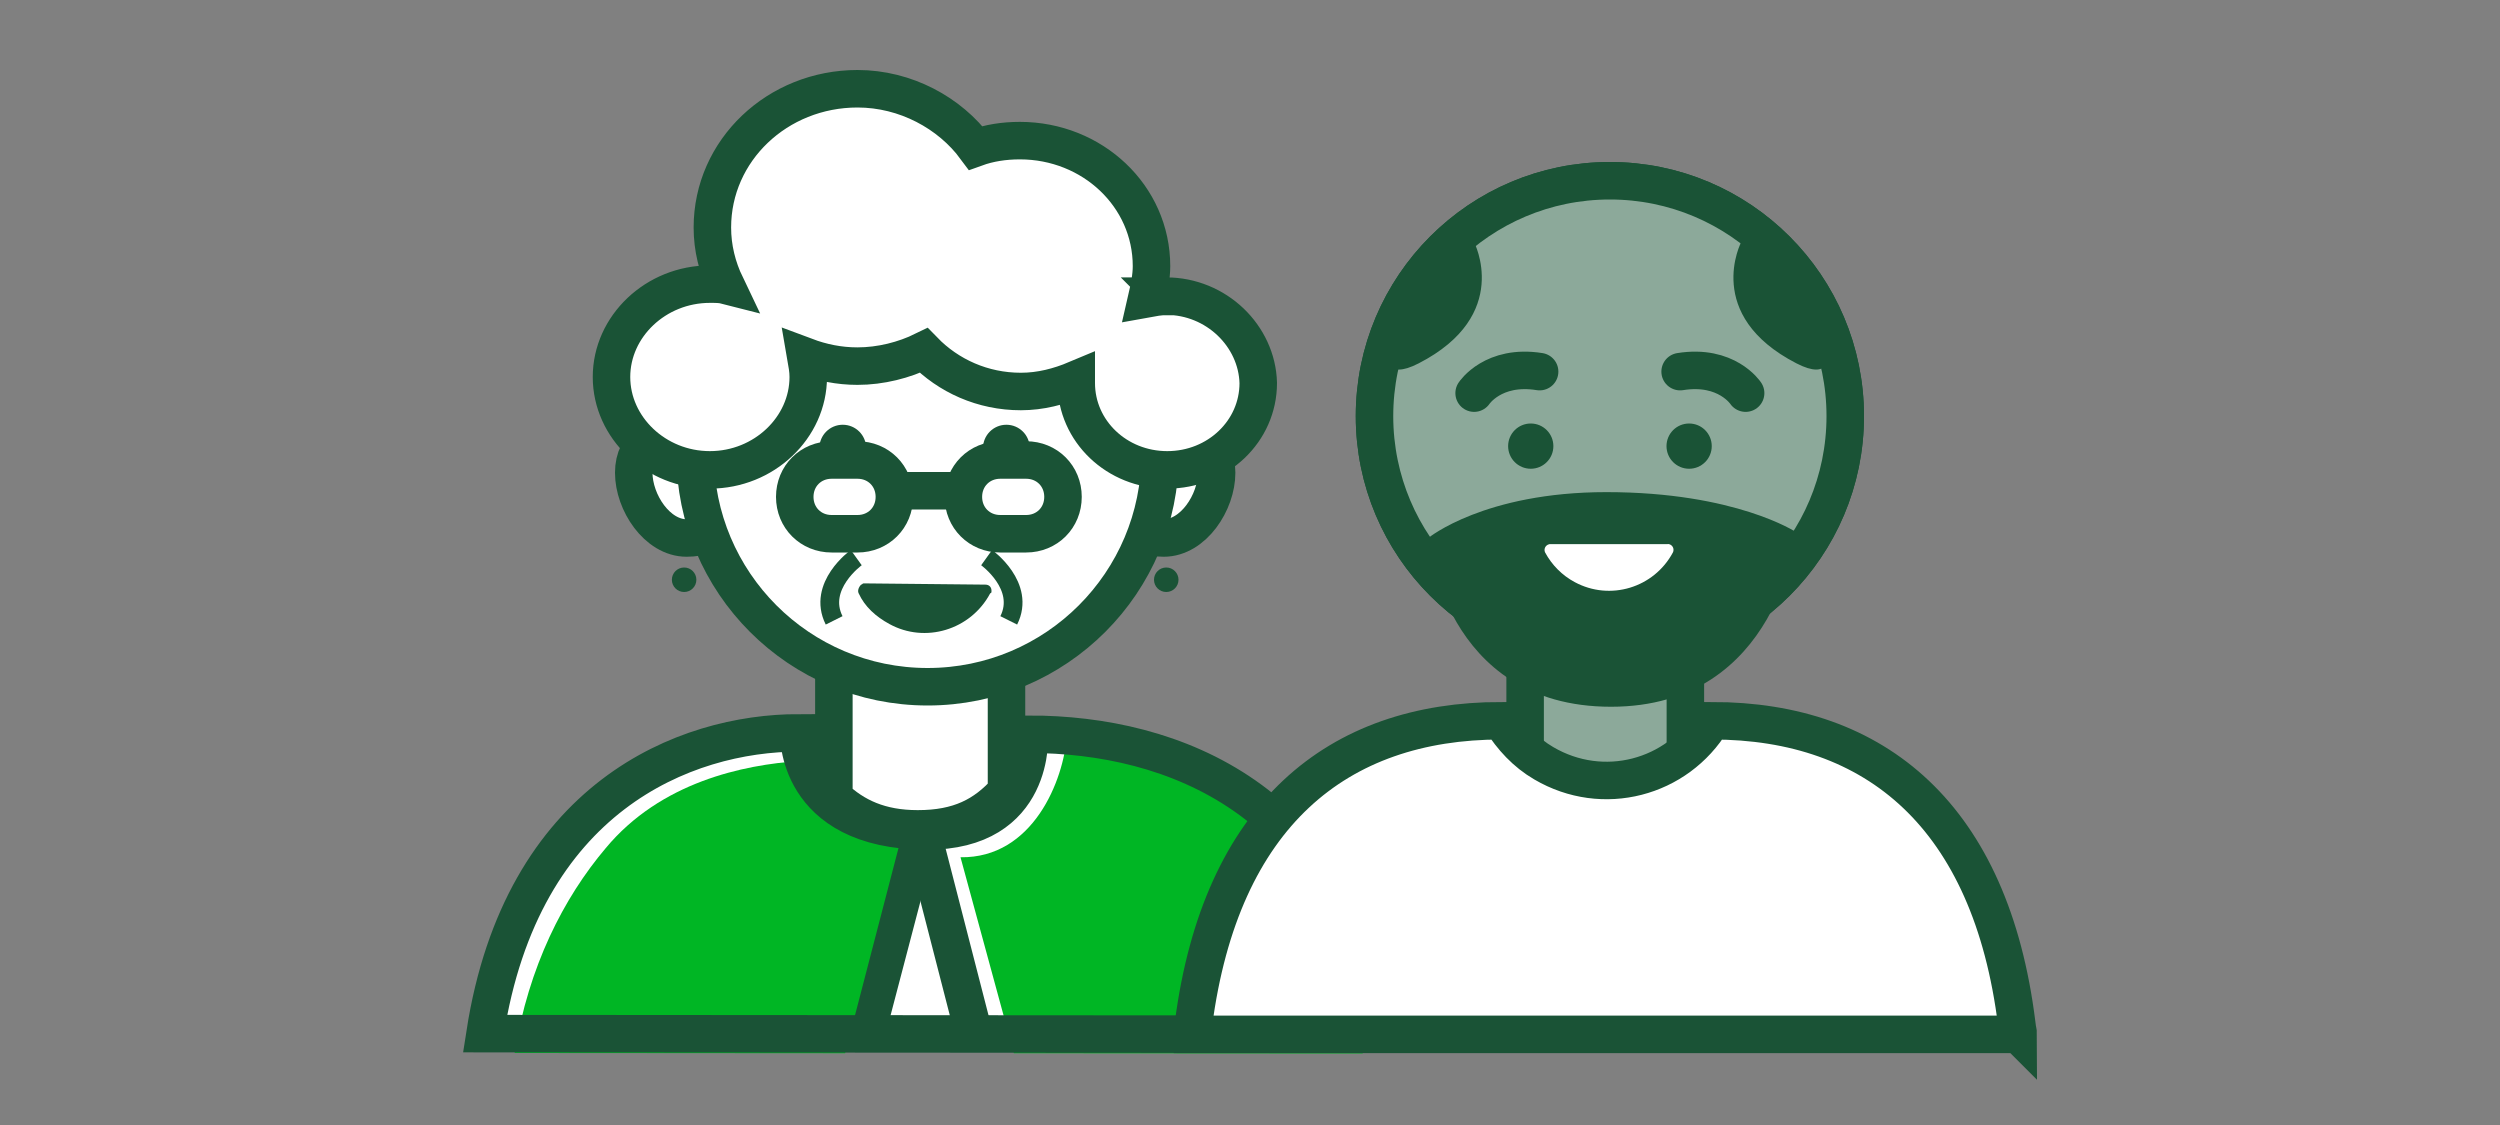 <?xml version="1.0" encoding="UTF-8"?><svg id="seniors" xmlns="http://www.w3.org/2000/svg" viewBox="0 0 200 90"><rect x="0" y="0" width="200" height="90" fill="#808080" stroke="none"/><defs><style>.cls-1{stroke-width:1.5px;}.cls-1,.cls-2,.cls-3,.cls-4,.cls-5,.cls-6,.cls-7,.cls-8{stroke:#1a5336;}.cls-1,.cls-2,.cls-3,.cls-4,.cls-6,.cls-8{stroke-miterlimit:10;}.cls-1,.cls-2,.cls-3,.cls-6{fill:none;}.cls-2{stroke-linecap:round;}.cls-2,.cls-3,.cls-4,.cls-6,.cls-8{stroke-width:3px;}.cls-4,.cls-5{fill:#8ca99a;}.cls-5,.cls-7{stroke-miterlimit:10;stroke-width:3px;}.cls-6{stroke-linecap:square;}.cls-7,.cls-8,.cls-9{fill:#fff;}.cls-10{fill:#1a5336;}.cls-10,.cls-9,.cls-11{stroke-width:0px;}.cls-11{fill:#00b624;}</style></defs><path class="cls-8" d="m73.42,66.31c3.31,0,5.35-1.07,7.1-3.02v-12.84h-13.81v13.33c1.65,1.56,3.7,2.53,6.71,2.53h0Z"/><path class="cls-8" d="m91.43,42.74c.49.2,1.08.3,1.67.3,2.36,0,4.23-2.85,4.23-5.22s-1.87-3.35-4.23-3.35"/><path class="cls-8" d="m56.6,42.74c-.49.2-1.08.3-1.67.3-2.36,0-4.23-2.85-4.23-5.22s1.87-3.35,4.23-3.35"/><circle class="cls-8" cx="74.21" cy="36.34" r="18.6"/><circle class="cls-10" cx="67.42" cy="35.85" r="1.87"/><circle class="cls-10" cx="80.51" cy="35.85" r="1.87"/><path class="cls-10" d="m78.83,46.77c.3,0,.49.2.49.49,0,.1,0,.2-.1.2-1.57,2.95-5.22,4.03-8.07,2.46-1.08-.59-1.97-1.38-2.46-2.46-.1-.2,0-.49.2-.69.1,0,.1-.1.2-.1l9.74.1h0Z"/><line class="cls-3" x1="71.85" y1="39.26" x2="76.37" y2="39.26"/><path class="cls-1" d="m78.93,44.61s3.15,2.26,1.77,5.02"/><path class="cls-1" d="m68.5,44.61s-3.15,2.26-1.77,5.02"/><path class="cls-8" d="m66.53,36.8h2.07c1.67,0,2.95,1.28,2.95,2.95h0c0,1.67-1.28,2.95-2.95,2.95h-2.07c-1.67,0-2.95-1.28-2.95-2.95h0c0-1.67,1.28-2.95,2.95-2.95Z"/><path class="cls-8" d="m80.02,36.8h2.07c1.67,0,2.95,1.28,2.95,2.95h0c0,1.67-1.28,2.95-2.95,2.95h-2.07c-1.67,0-2.95-1.28-2.95-2.95h0c0-1.67,1.28-2.95,2.95-2.95Z"/><path class="cls-10" d="m87.79,24.14l-1.57-1.18c-1.67,4.72,3.44,13.19,7.08,13.87-.3-4.72-2.26-9.15-5.51-12.69h0Z"/><path class="cls-10" d="m61.12,23.25l1.57-1.18c1.67,4.72-3.44,13.19-7.08,13.87.3-4.72,2.26-9.25,5.51-12.69h0Z"/><path class="cls-8" d="m93.3,23.71c-.49,0-1.08.1-1.57.19.2-.87.39-1.74.39-2.61,0-5.6-4.72-10.04-10.53-10.04-1.28,0-2.46.19-3.54.58-2.07-2.8-5.61-4.73-9.45-4.73-6.4,0-11.61,4.92-11.61,11.1,0,1.64.39,3.19,1.08,4.63-.39-.1-.79-.1-1.28-.1-4.33,0-7.87,3.38-7.87,7.43s3.54,7.43,7.87,7.43,7.87-3.38,7.87-7.43c0-.58-.1-1.06-.2-1.64,1.28.48,2.66.77,4.13.77,1.87,0,3.74-.48,5.31-1.25,1.97,2.03,4.72,3.28,7.77,3.28,1.57,0,3.05-.39,4.43-.97v.29c0,3.86,3.25,6.95,7.28,6.95s7.28-3.09,7.28-6.95c-.1-3.76-3.35-6.95-7.38-6.95h0Z"/><circle class="cls-10" cx="54.73" cy="46.38" r=".98"/><path class="cls-9" d="m110.4,82.74c-2.87-18.88-16.65-24-28.05-24,0,0,.57,7.79-8.26,7.74-10.5-.06-10.19-7.85-10.19-7.85-9.09,0-22.16,5.11-25.1,24.06l71.6.05Z"/><circle class="cls-10" cx="93.3" cy="46.38" r=".98"/><line class="cls-3" x1="73.6" y1="66.33" x2="69.34" y2="82.58"/><line class="cls-3" x1="73.7" y1="66.33" x2="77.89" y2="82.61"/><path class="cls-11" d="m67.61,84.26l4.45-17.11c-5.8-1.2-7.28-3.77-8.08-6.27-4.5.3-11.13,1.68-15.53,6.98-3.35,3.96-6.17,9.45-7.28,16.38l26.44.02Z"/><path class="cls-11" d="m102.35,67.86c-3.45-4.16-9.18-7.2-13.66-8.47-1.11-.26-2.23-.45-3.34-.58-.24,3.6-2.71,9.86-8.51,9.77l4.27,15.68,27.91.02c-1.11-6.9-3.33-12.41-6.68-16.43Z"/><path class="cls-3" d="m110.4,82.74c-2.87-18.88-16.65-24-28.05-24,0,0,.57,7.79-8.26,7.74-10.5-.06-10.19-7.85-10.19-7.85-9.09,0-22.16,5.11-25.1,24.06l71.6.05Z"/><rect class="cls-4" x="122.01" y="47.93" width="12.82" height="14.74"/><line class="cls-3" x1="134.55" y1="49.69" x2="134.55" y2="55.61"/><line class="cls-3" x1="122.32" y1="55.24" x2="122.32" y2="49.69"/><circle class="cls-7" cx="128.79" cy="33.29" r="18.83"/><circle class="cls-5" cx="128.79" cy="33.29" r="18.83"/><path class="cls-10" d="m114.27,43.02s1.15,13.52,14.61,13.52,14.82-13.96,14.82-13.96c0,0-4.83-3.21-15.19-3.21-9.76,0-14.22,3.65-14.22,3.65h-.01Z"/><path class="cls-10" d="m114.1,20.73s1.56-3.2,3.82-1.37c0,0,3.08,5.85-4.43,9.71-2.74,1.41-2.5-.64-2.5-.64,0,0-.32-2.79,3.1-7.72h.01Z"/><path class="cls-10" d="m143.12,20.73s-1.56-3.2-3.82-1.37c0,0-3.08,5.85,4.42,9.71,2.74,1.41,2.5-.64,2.5-.64,0,0,.32-2.79-3.1-7.72h0Z"/><path class="cls-2" d="m117.93,31.45s1.52-2.32,5.24-1.72"/><path class="cls-2" d="m139.65,31.45s-1.52-2.32-5.24-1.72"/><circle class="cls-10" cx="122.46" cy="35.69" r="1.81"/><circle class="cls-10" cx="135.13" cy="35.69" r="1.81"/><path class="cls-9" d="m133.42,43.52c.25,0,.46.21.46.46,0,.08-.01.15-.05.22-1.52,2.83-5.03,3.89-7.85,2.37-1.01-.54-1.83-1.37-2.37-2.37-.11-.23-.02-.5.21-.62h0c.07-.03.14-.06.22-.05h9.4-.01Z"/><path class="cls-9" d="m161.47,83c0-.24,0-.49-.12-.85-2.06-16.61-11.28-24.25-24.38-24.25-2.79,4.61-8.73,6.18-13.46,3.4-1.46-.85-2.55-2.06-3.4-3.4-13.1,0-22.43,7.52-24.62,24.25-.07.38-.1.52-.13.8l66.11.05h0Z"/><path class="cls-6" d="m161.46,82.76c0-.24-.05-.22-.12-.85-2.06-16.61-11.28-24.25-24.38-24.25-2.79,4.61-8.73,6.18-13.46,3.4-1.46-.85-2.55-2.06-3.4-3.4-13.1,0-22.43,7.52-24.62,24.25,0,.24-.08.62-.08.84h66.05Z"/></svg>